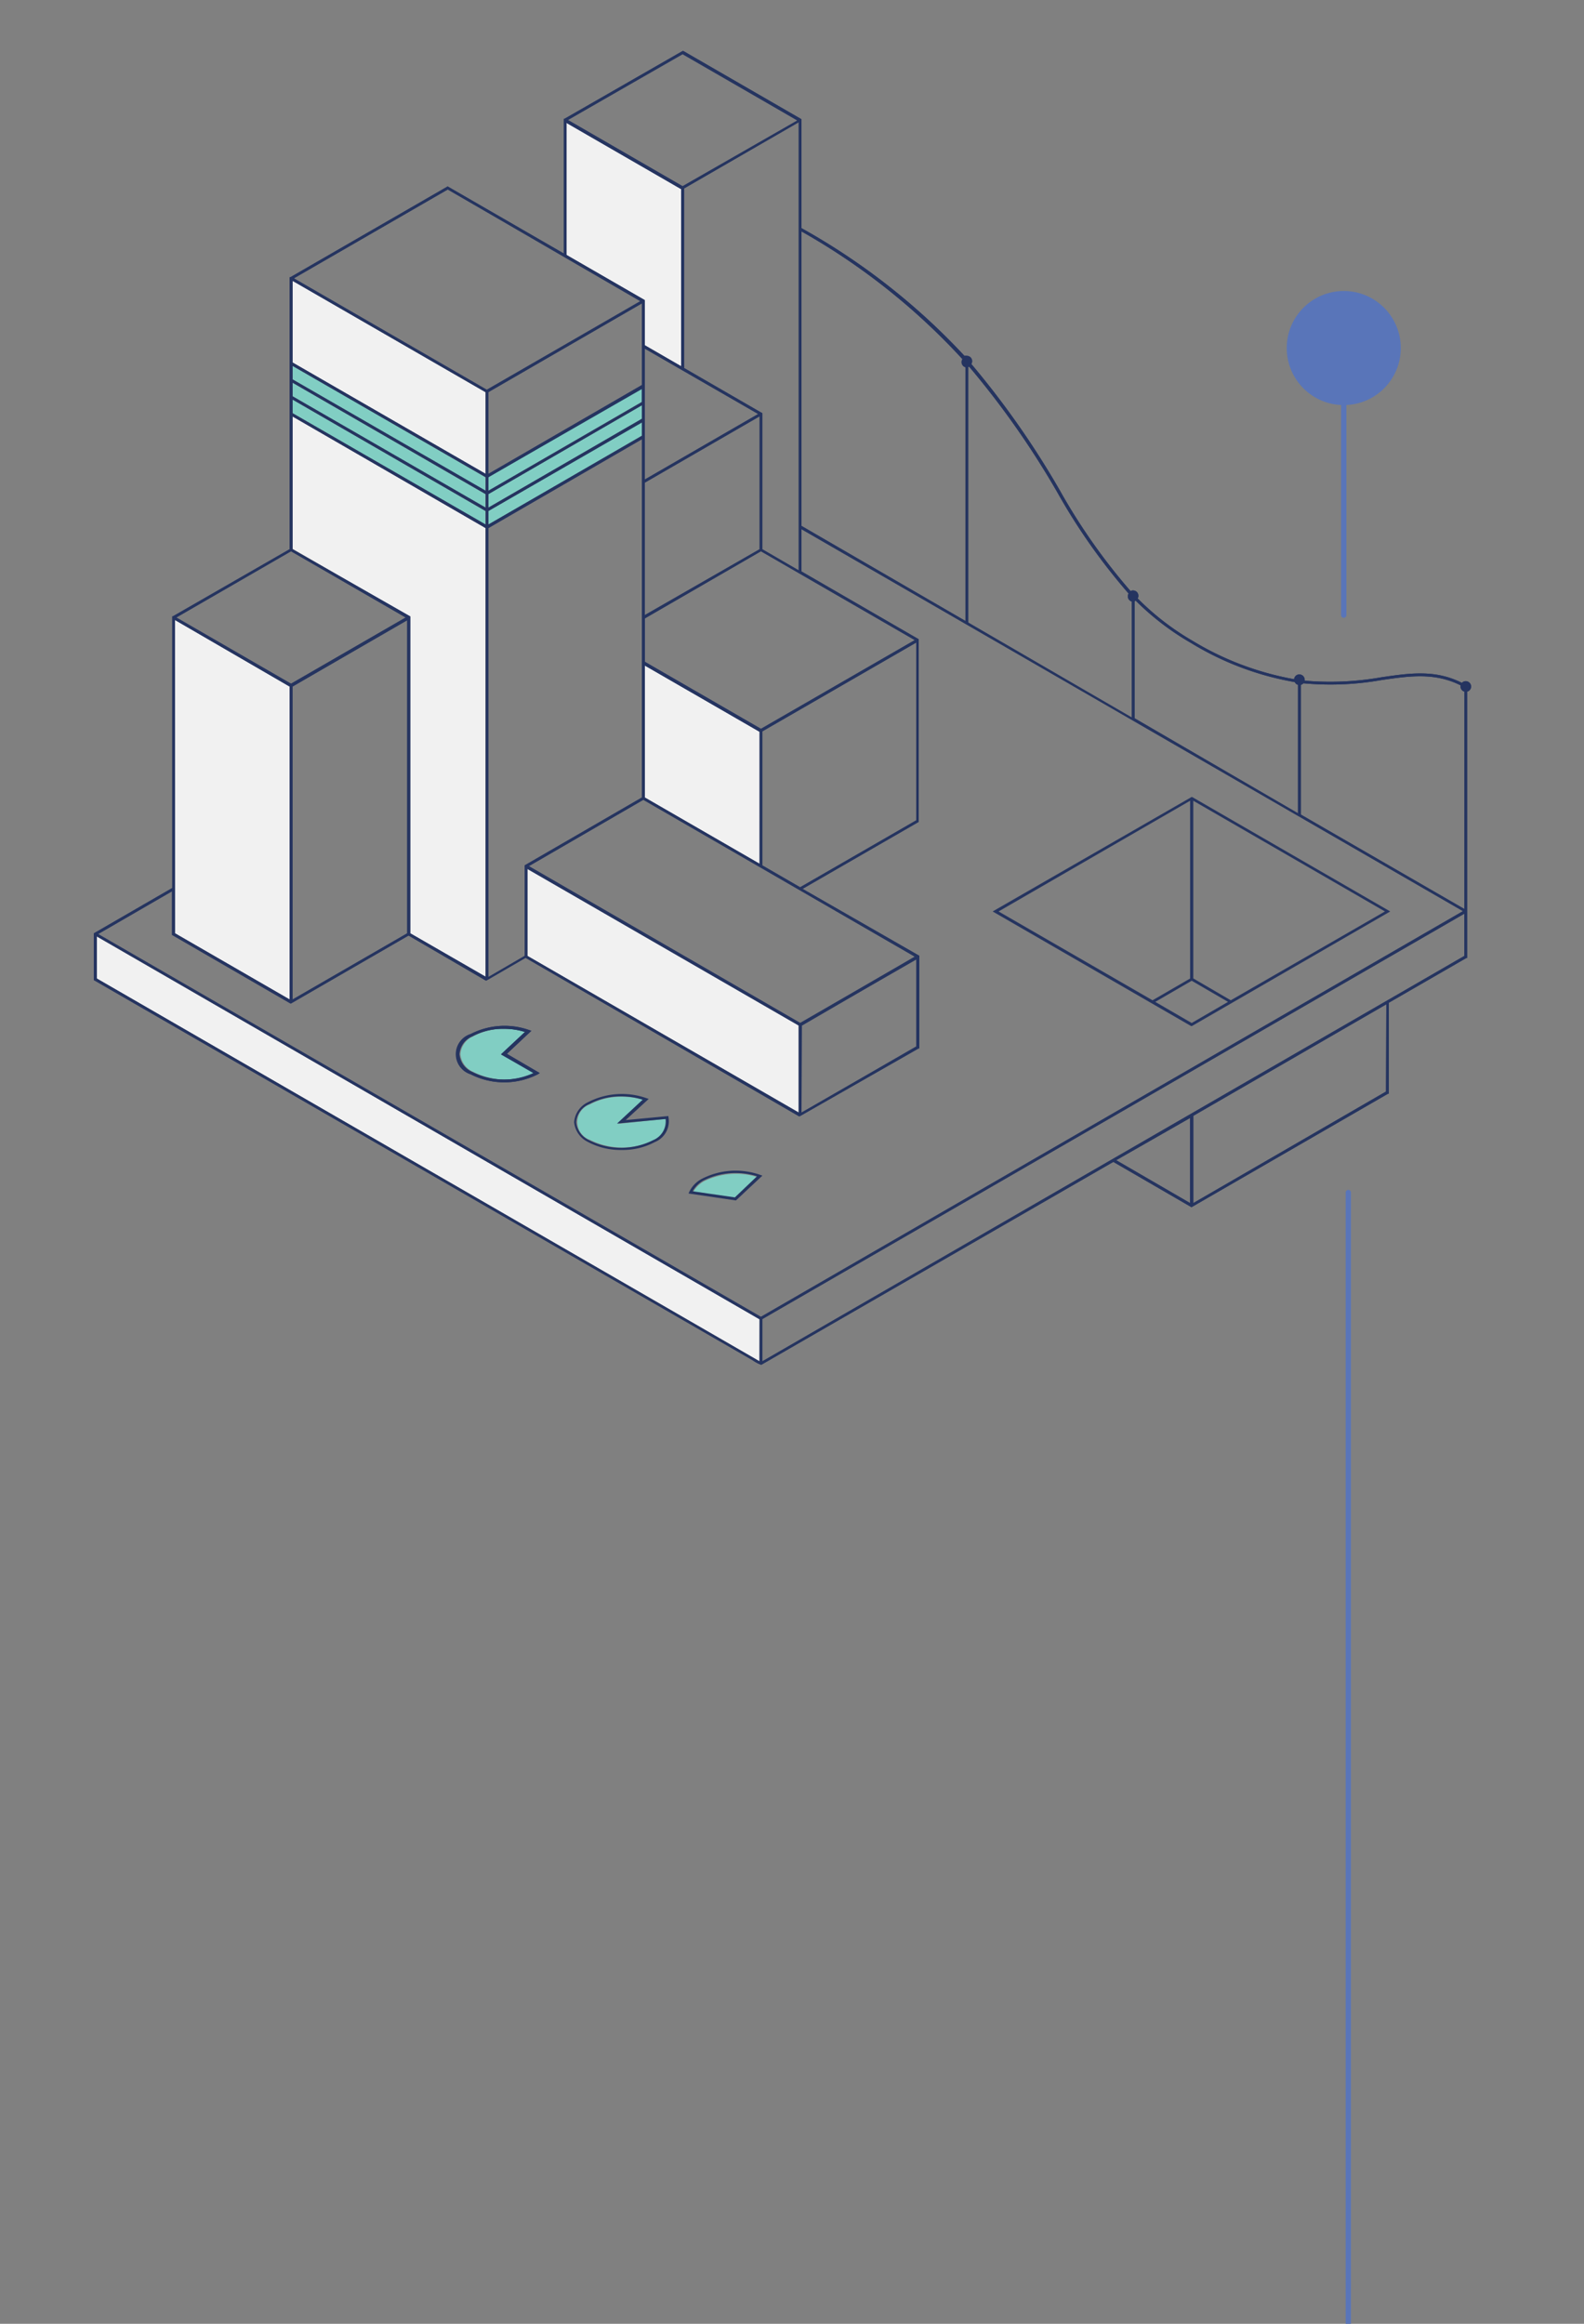 <svg xmlns="http://www.w3.org/2000/svg" id="Layer_1" data-name="Layer 1" viewBox="0 0 150 220" width="150px" height="220px"><rect x="0" y="0" width="150" height="220" fill="#808080" stroke="none"/><defs><style>.cls-1{fill:#5975b9;}.cls-2{fill:none;stroke:#5975b9;stroke-linecap:round;stroke-miterlimit:10;stroke-width:0.5px;}.cls-3{fill:#81cec3;}.cls-4{fill:#f1f1f1;}.cls-5{fill:#253460;}</style></defs><circle class="cls-1" cx="127.25" cy="32.95" r="5.4"></circle><line class="cls-2" x1="127.25" y1="33.56" x2="127.25" y2="58.24"></line><path class="cls-3" d="M66.64,111.85a2.72,2.72,0,0,0-1,1l4,.59,2.1-2A6.82,6.82,0,0,0,66.64,111.85Z"></path><path class="cls-3" d="M58.51,106.4l2.43-2.27a7,7,0,0,0-2.06-.3,6.27,6.27,0,0,0-3,.72,1.78,1.78,0,0,0,0,3.37,6.76,6.76,0,0,0,6.07,0,1.93,1.93,0,0,0,1.18-2Z"></path><polygon class="cls-4" points="45.97 37.13 27.7 26.58 27.7 34.32 45.97 44.87 45.97 37.13"></polygon><polygon class="cls-3" points="45.97 45.18 27.7 34.63 27.7 35.92 45.97 46.47 45.97 45.18"></polygon><polygon class="cls-4" points="61.05 32.69 64.51 34.68 64.51 17.86 53.65 11.59 53.65 24.14 61.05 28.41 61.05 32.69"></polygon><polygon class="cls-4" points="61.05 62.96 61.05 75.5 71.93 81.78 71.93 69.24 61.05 62.96"></polygon><polygon class="cls-3" points="46.24 46.47 60.79 38.05 60.79 36.76 46.24 45.18 46.24 46.47"></polygon><polygon class="cls-4" points="75.64 97.07 49.94 82.24 49.94 90.5 75.64 105.33 75.64 97.07"></polygon><polygon class="cls-3" points="45.97 46.78 27.7 36.23 27.7 37.52 45.97 48.07 45.97 46.78"></polygon><polygon class="cls-3" points="46.24 49.67 60.79 41.25 60.79 39.96 46.24 48.38 46.24 49.67"></polygon><polygon class="cls-3" points="46.24 48.07 60.79 39.65 60.79 38.36 46.24 46.78 46.24 48.07"></polygon><polygon class="cls-3" points="45.97 48.38 27.7 37.82 27.7 39.12 45.97 49.67 45.97 48.38"></polygon><polygon class="cls-4" points="27.43 64.96 16.57 58.69 16.57 88.36 27.43 94.63 27.43 64.96"></polygon><path class="cls-4" d="M9.16,92.64l62.77,36.24v-4L9.16,88.66Z"></path><polygon class="cls-4" points="38.82 88.36 45.97 92.48 45.97 49.97 27.7 39.42 27.7 51.96 38.82 58.38 38.82 88.36"></polygon><path class="cls-3" d="M49.8,97.7a6.65,6.65,0,0,0-2-.3,6.13,6.13,0,0,0-3,.72,2,2,0,0,0-1.2,1.67,2,2,0,0,0,1.22,1.69,6.73,6.73,0,0,0,5.86.11l-3.06-1.77Z"></path><path class="cls-5" d="M50.3,97.59l-.2-.07a7,7,0,0,0-5.53.37,2,2,0,0,0,0,3.82,7,7,0,0,0,6.34,0l.19-.12L48,99.77Zm.29,4a6.73,6.73,0,0,1-5.86-.11,2,2,0,0,1-1.22-1.69,2,2,0,0,1,1.2-1.67,6.13,6.13,0,0,1,3-.72,6.65,6.65,0,0,1,2,.3l-2.27,2.12Z"></path><path class="cls-5" d="M138.8,64.49a.48.48,0,0,0-.36.16c-2.51-1.27-4.89-.93-7.63-.53a27.82,27.82,0,0,1-7.26.32.28.28,0,0,0,0-.09.51.51,0,0,0-.5-.5.49.49,0,0,0-.5.45,28,28,0,0,1-9.65-3.65,24.73,24.73,0,0,1-5.17-4,.43.43,0,0,0,.07-.25.5.5,0,0,0-.5-.5.48.48,0,0,0-.24.06,56.93,56.93,0,0,1-6.68-9.5,81.74,81.74,0,0,0-8.4-12,.5.5,0,0,0-.43-.77.54.54,0,0,0-.22,0A62.64,62.64,0,0,0,75.9,21.6V11.29L64.71,4.83l-.07,0L53.45,11.25l-.06,0V24l-11-6.35-14.9,8.6-.07,0V52L16.37,58.35l-.06,0V84.07L8.89,88.36v4.43l62.4,36a3.19,3.19,0,0,0,.8.42h0L105.43,110l7.4,4.29,18.62-10.75.07,0V94.93l7.35-4.24.06,0V86.21h0V65.48a.5.5,0,0,0,.38-.48A.51.51,0,0,0,138.8,64.49Zm-31.36-7.57.11-.05a25.36,25.36,0,0,0,5.23,4,28,28,0,0,0,9.83,3.7.48.48,0,0,0,.31.26V77L107.44,68ZM91.69,34.73l.1,0a81.17,81.17,0,0,1,8.37,11.94,56.87,56.87,0,0,0,6.72,9.54.47.47,0,0,0-.08.26.51.51,0,0,0,.38.49v11L91.69,58.94ZM75.9,21.91A62.13,62.13,0,0,1,91.14,34a.54.54,0,0,0-.08.28.5.5,0,0,0,.37.49V58.79l-15.53-9Zm-.13,74.93L50.08,82l10.84-6.28L86.63,90.57Zm11-6v8.26L75.9,105.33V97.07Zm-26-54v1.29L46.24,46.47V45.18ZM46.24,44.87V37.13l14.55-8.41v7.73Zm14.55-6.51v1.29L46.24,48.07V46.78Zm0,1.6v1.29L46.24,49.67V48.38Zm0,1.6V75.5L49.68,81.93V90.5l-3.44,2V50ZM49.94,82.24l25.7,14.83v8.26L49.94,90.5ZM61.05,75.5V63l10.88,6.28V81.78Zm11.14,6.43V69.24l14.58-8.41V77.66L75.77,84ZM72.06,69l-11-6.35V58.55l11-6.36L86.63,60.6Zm-.13-29.59V52L61.05,58.24V45.7Zm-10.88,6V33l10.75,6.2ZM75.64,54l-3.45-2V39.12l-7.41-4.28v-17l10.86-6.27Zm-11-48.86,10.87,6.27L64.64,17.63,53.78,11.36Zm-11,6.5,10.86,6.27V34.68l-3.46-2V28.41l-7.4-4.27ZM42.4,17.94,60.66,28.49,46.1,36.9,27.83,26.35ZM27.7,26.58,46,37.13v7.74L27.7,34.32Zm0,8.05L46,45.18v1.29L27.7,35.92Zm0,1.59L46,46.78v1.29L27.7,37.52Zm0,1.6L46,48.38v1.29L27.7,39.12Zm0,1.6L46,50V92.48l-7.15-4.12v-30L27.7,52Zm-.14,12.77,10.86,6.27L27.56,64.73,16.7,58.46Zm11,6.5V88.36L27.7,94.63V65Zm-22,0L27.43,65V94.63L16.57,88.36Zm55.36,70.19L9.16,92.64v-4L71.93,124.9Zm.13-4.21L9.29,88.43l7-4.05v4.13L27.5,95l.06,0,11.13-6.43L46,92.83l.06,0,3.71-2.15,25.89,15,.07,0L87,99.25l.06,0V90.49L76,84.15l11-6.34V60.52L75.9,54.1v-4l62.64,36.16ZM112.7,113.9l-7-4.06,7-4Zm18.55-10.56L113,113.9v-8.26l18.28-10.56Zm7.42-12.84L72.19,128.88v-4l66.48-38.38Zm0-4.44-15.48-8.94V64.84a.61.61,0,0,0,.24-.15,27.76,27.76,0,0,0,7.42-.31c2.69-.39,5-.72,7.46.5a.49.49,0,0,0,0,.12.5.5,0,0,0,.37.48Z"></path><path class="cls-5" d="M112.85,97.15l18.8-10.86L112.9,75.46l-.07,0L94,86.29l18.74,10.82Zm-3.45-2.3,3.45-2,3.44,2-3.44,2Zm7.15-.15L113,92.63V75.81l18.15,10.48ZM112.7,75.81V92.64l-3.56,2.06L94.56,86.29Z"></path><path class="cls-5" d="M139.31,65a.51.51,0,0,0-.51-.51.48.48,0,0,0-.36.16c-2.51-1.27-4.89-.93-7.63-.53a27.82,27.82,0,0,1-7.26.32.28.28,0,0,0,0-.09.51.51,0,0,0-.5-.5.49.49,0,0,0-.5.45,28,28,0,0,1-9.65-3.65,24.73,24.73,0,0,1-5.17-4,.43.43,0,0,0,.07-.25.5.5,0,0,0-.5-.5.48.48,0,0,0-.24.06,56.93,56.93,0,0,1-6.68-9.5,81.74,81.74,0,0,0-8.4-12,.5.5,0,0,0-.43-.77.54.54,0,0,0-.22,0A62.64,62.64,0,0,0,75.9,21.6V11.29L64.71,4.83l-.07,0L53.45,11.25l-.06,0V24l-11-6.35-14.9,8.6-.07,0V52L16.37,58.35l-.06,0V84.07L8.89,88.36v4.43l62.4,36a3.19,3.19,0,0,0,.8.42h0L105.43,110l7.4,4.29,18.62-10.75.07,0V94.93l7.35-4.24.06,0V86.21h0V65.48A.5.5,0,0,0,139.31,65Zm-16.7-.42a.48.48,0,0,0,.31.26V77L107.44,68V56.92l.11-.05a25.36,25.36,0,0,0,5.23,4A28,28,0,0,0,122.61,64.58Zm-15.73-8.41a.47.47,0,0,0-.08.26.51.51,0,0,0,.38.49v11L91.69,58.94V34.73l.1,0a81.17,81.17,0,0,1,8.37,11.94A56.87,56.87,0,0,0,106.88,56.17ZM91.14,34a.54.54,0,0,0-.08.28.5.5,0,0,0,.37.49V58.79l-15.53-9V21.91A62.13,62.13,0,0,1,91.14,34ZM16.57,58.69,27.43,65V94.63L16.57,88.36ZM46,37.13v7.74L27.7,34.32V26.58ZM71.8,39.19,61.05,45.4V33Zm.13,42.59L61.05,75.5V63l10.88,6.28Zm-25.69-35,14.55-8.42v1.29L46.24,48.07Zm14.55-8.73L46.24,46.47V45.18l14.55-8.42ZM46.24,48.38,60.79,40v1.29L46.24,49.67ZM61.05,45.7l10.88-6.28V52L61.05,58.24Zm-.26-9.25L46.24,44.87V37.13l14.55-8.41ZM46,45.18v1.29L27.7,35.92V34.63Zm0,1.6v1.29L27.7,37.52v-1.3Zm0,1.6v1.29L27.7,39.12v-1.3ZM38.42,58.46,27.56,64.73,16.7,58.46l10.86-6.27ZM27.7,65l10.86-6.27V88.36L27.7,94.63Zm0-13V39.42L46,50V92.48l-7.15-4.12v-30Zm18.54-2,14.55-8.41V75.5L49.68,81.93V90.5l-3.44,2Zm3.7,32.27,25.7,14.83v8.26L49.94,90.5Zm26,14.83L86.77,90.8v8.26L75.9,105.33Zm-.13-.23L50.08,82l10.84-6.28L86.63,90.57ZM72.19,81.93V69.24l14.58-8.41V77.66L75.77,84ZM72.06,69l-11-6.35V58.55l11-6.36L86.63,60.6ZM72.19,52V39.12l-7.41-4.28v-17l10.86-6.27V54Zm3.32-40.6L64.64,17.63,53.78,11.36,64.64,5.09Zm-21.86.23,10.86,6.27V34.68l-3.46-2V28.41l-7.4-4.27Zm7,16.9L46.1,36.9,27.83,26.35,42.4,17.94ZM27.5,95l.06,0,11.13-6.43L46,92.83l.06,0,3.71-2.15,25.89,15,.07,0L87,99.25l.06,0V90.49L76,84.15l11-6.34V60.52L75.9,54.1v-4l62.64,36.16L72.06,124.67,9.29,88.43l7-4.05v4.13ZM9.16,92.64v-4L71.93,124.9v4ZM112.7,113.9l-7-4.06,7-4Zm18.55-10.56L113,113.9v-8.26l18.28-10.56ZM72.19,128.88v-4l66.48-38.38v4Zm51-51.76V64.84a.61.61,0,0,0,.24-.15,27.76,27.76,0,0,0,7.42-.31c2.69-.39,5-.72,7.46.5a.49.49,0,0,0,0,.12.5.5,0,0,0,.37.48V86.06Z"></path><path class="cls-5" d="M44.59,101.71a7,7,0,0,0,6.34,0l.19-.12L48,99.77l2.33-2.18-.2-.07a7,7,0,0,0-5.53.37,2,2,0,0,0,0,3.82Zm.12-3.59a6.13,6.13,0,0,1,3-.72,6.65,6.65,0,0,1,2,.3l-2.27,2.12,3.06,1.77a6.73,6.73,0,0,1-5.86-.11,2,2,0,0,1-1.22-1.69A2,2,0,0,1,44.71,98.12Z"></path><path class="cls-5" d="M55.69,108.12a6.57,6.57,0,0,0,3.17.75,6.47,6.47,0,0,0,3.16-.75,2.12,2.12,0,0,0,1.28-2.36l0-.1-4.05.38,2.18-2-.2-.07a7,7,0,0,0-5.53.37,2.28,2.28,0,0,0-1.33,1.9A2.33,2.33,0,0,0,55.69,108.12Zm.11-3.59a6.19,6.19,0,0,1,3-.73,6.67,6.67,0,0,1,2.06.31l-2.43,2.26,4.6-.43a1.92,1.92,0,0,1-1.18,2,6.69,6.69,0,0,1-6.07,0,2.11,2.11,0,0,1-1.22-1.69A2,2,0,0,1,55.8,104.53Z"></path><path class="cls-5" d="M72.2,111.3l-.21-.07a7,7,0,0,0-5.52.37,2.73,2.73,0,0,0-1.2,1.24l-.07.15,4.49.66Zm-6.61,1.48a2.67,2.67,0,0,1,1-1,6.79,6.79,0,0,1,5.1-.42l-2.1,2Z"></path><line class="cls-2" x1="127.68" y1="112.9" x2="127.68" y2="266.58"></line></svg>